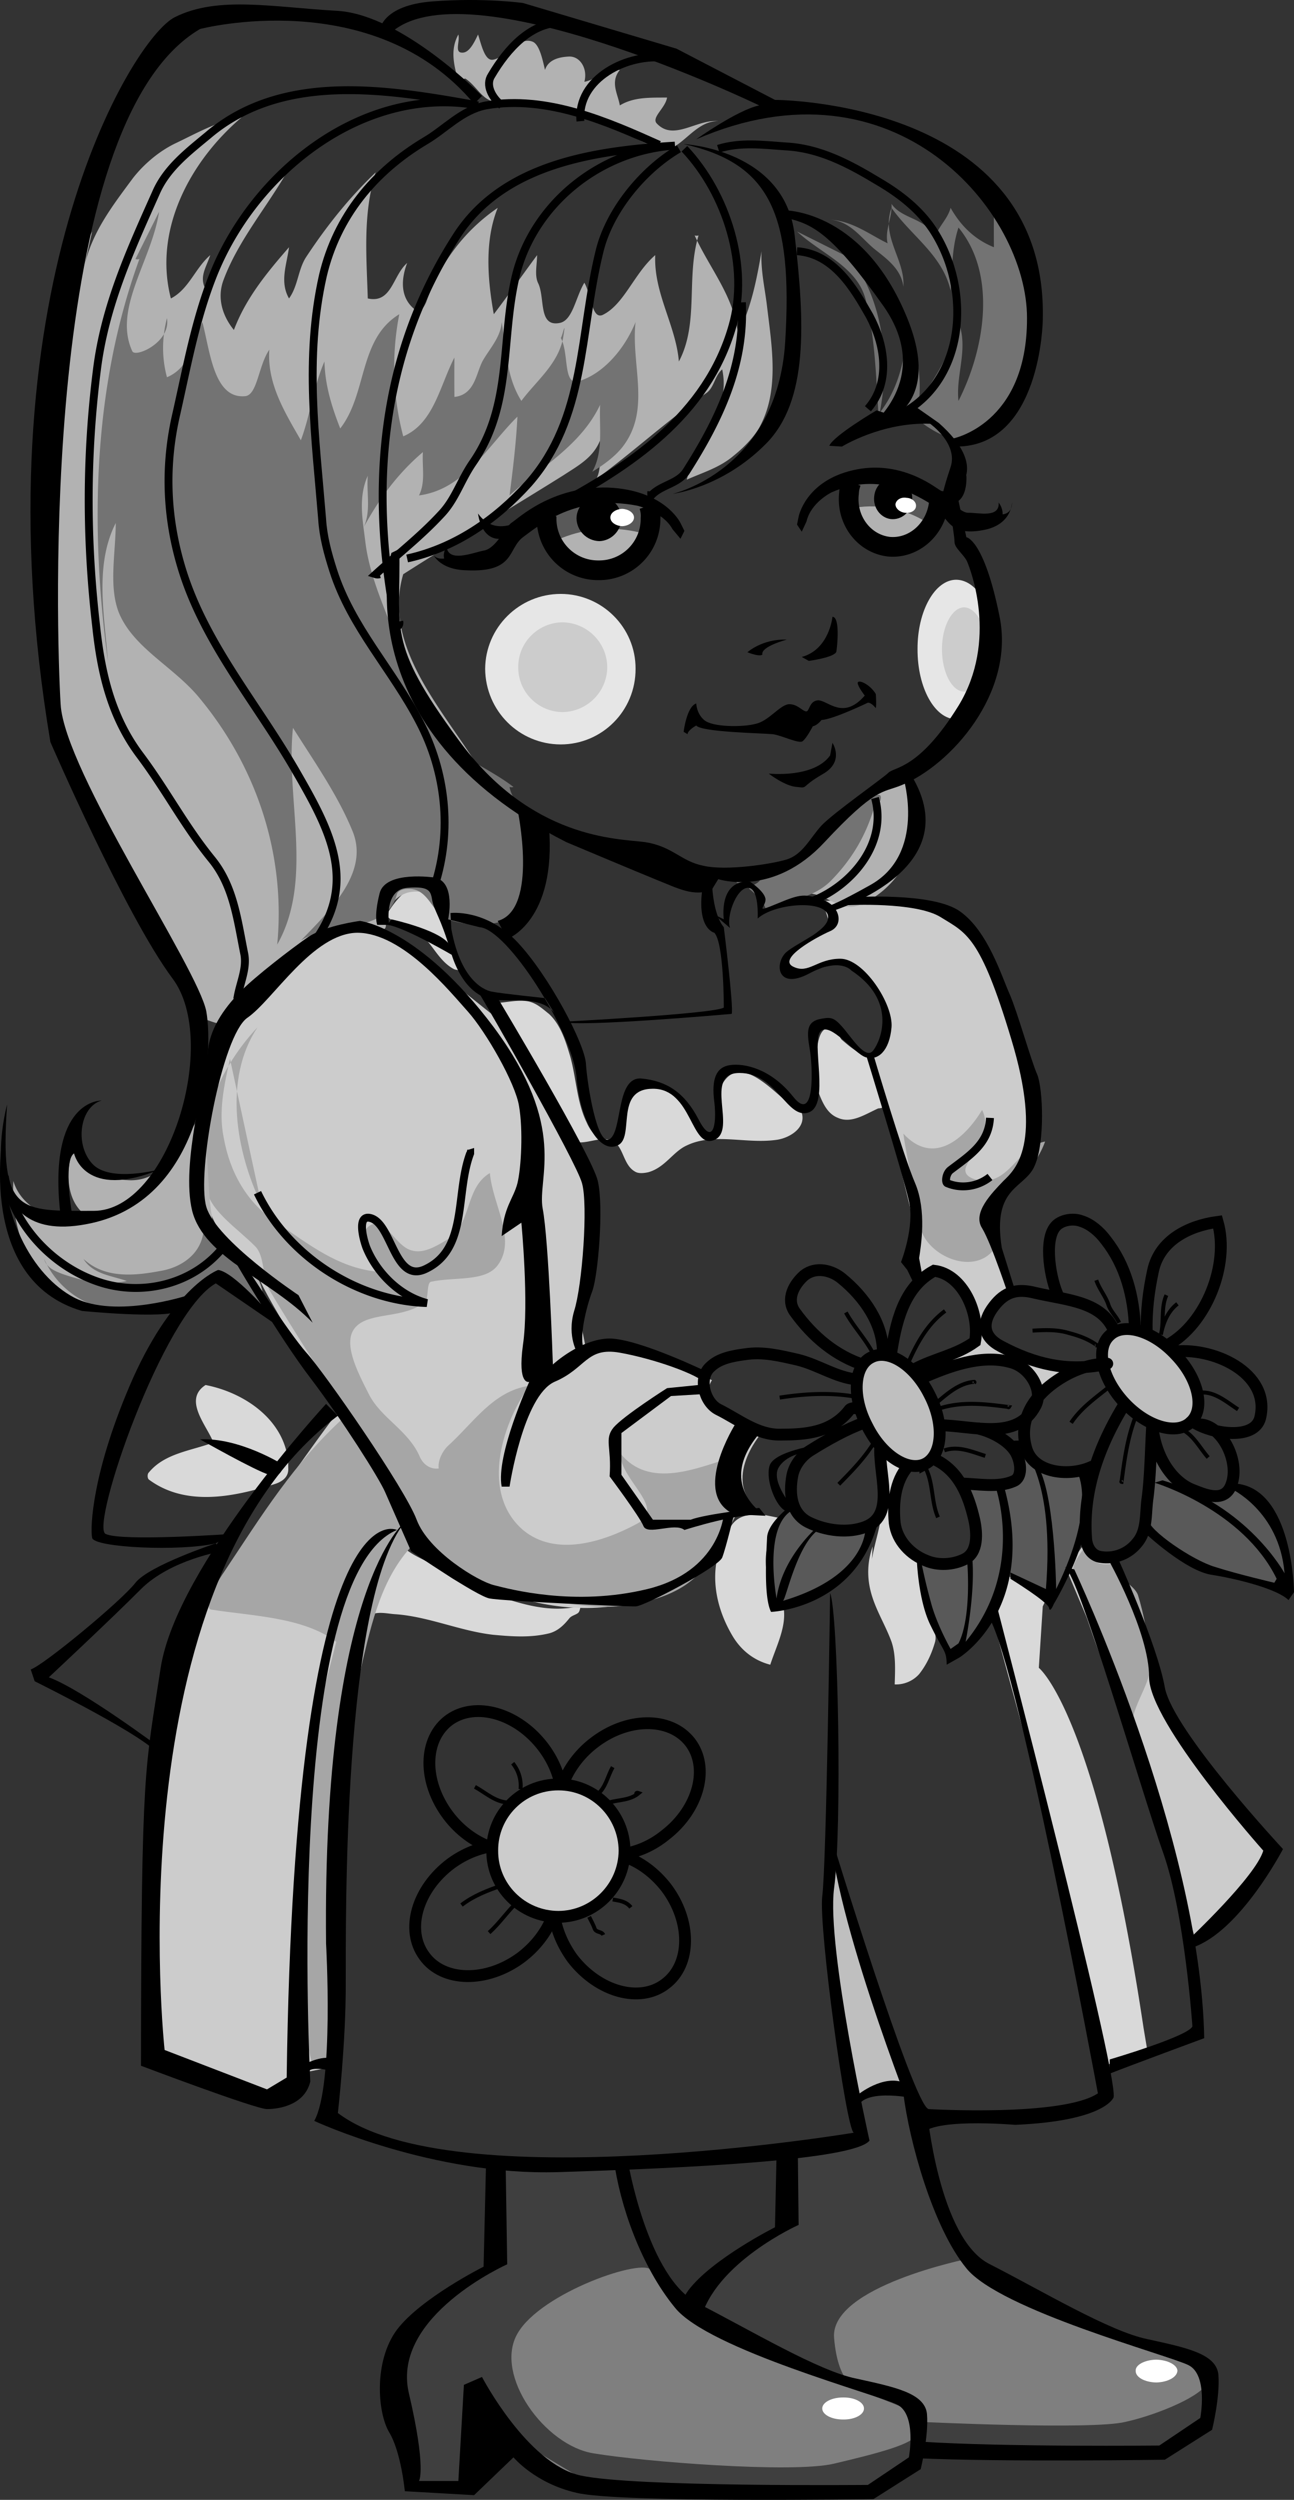 <svg xmlns="http://www.w3.org/2000/svg" width="164.299" height="317.275"><rect width="100%" height="100%" fill="#333333" stroke="none"/><path fill="#7f7f7f" d="M82.9 287.18s5.782 9.75 24 14.5c0 0-6.968-8.25 2.5-12.3 9.532-3.95 13-4 13-4s10.032 7.8 11.798 8c1.734.3 15.234 5.3 17.703 5.8 2.531.5 3.031 6.25 1.5 7.7-1.469 1.55-2.719 5.8-29 4l-9.5.5-2.5 3.3-37.203.7-10.5-4.2-2-16.5 10.703-7 9.5-.5"/><path fill="#3f3f3f" d="m62.698 274.88 16.703-.5s2.031 14.8 7.797 18.3c0 0 10.234-10.5 13.203-10.8l-.203-9 9-2-.797-5s6.531-1.45 7.797.5c1.234 2.05 3.484 17.8 6.703 20.3 0 0-17.469 3.5-17 10 .531 6.5 3.297 6.5 3.297 6.5l6.5 2 1.203 2.2s21.781 1.05 26 0c4.281-.95 10.031-3.45 10.297-5 0 0 1.734 5.55-5 8.8h-31.5s.234-4.5-1.797-5.5c-1.969-1-21.219-8-23.5-9.3-2.219-1.2-7.969-6.45-8.703-8.2-.766-1.75-14.016 2.75-17 8-3.016 5.25 3.484 14.25 9.703 15.2 6.281 1.05 25.281 2.55 30.5 1.3 5.281-1.25 10.281-2.5 10.5-3.8 0 0 1.781 5.05-6.5 7.3-8.219 2.25-34.703-.8-34.703-.8l-13.297-8-2.703 8.8-7-1-2.297-14.8 5-8 8.5-5.2-.703-12.3"/><path fill="#bfbfbf" d="M106.198 235.68s7.734 27.75 10 29.5c0 0-6.016-1.25-7 1.2 0 0-5.766-20.7-3.297-31.5"/><path fill="#d9d9d9" d="m132.4 203.88-.5 7.8s7.27 5.606 13.298 45.7l.5 3-5.5 1.8-8.297-35.3-6.203-22.7 2-4.3 5.5 2.3-.797 1.7m-21.601-7.598a9.627 9.627 0 0 0-.4 5c.47 2.586 1.915 4.68 2.798 7.097.566 1.672.453 3.582.402 5.403a3.941 3.941 0 0 0 3.098-1.301c.922-1.152 1.574-2.54 2-4 .465-1.473-.918-2.695-1.098-4.2-.238-2.011-.547-3.964-.7-6-.124-1.156-1.483-1.273-1.901-2.1-1.18-1.958-1.149-4.317-.899-6.602.156-1.489.5-2.926 2.2-3.297-1.606.09-2.95-.88-4-2-.325.824-.633 1.664-.4 2.5.415 1.832.2 3.535 0 5.297-.214 2.656-1.487 5.214-1.3 8m-13.5-7.797c-1.613-.164-3.273-.074-4.2 1.297-3.124 4.464-2.491 9.773.2 14.203 1.106 1.773 2.695 2.98 4.7 3.5.773-2.367 2.074-4.828 1.699-7.203-.204-.973-1.344-2.164-1.801-3.297-.977-2.598-.488-6.125 1.902-8m-48.3 2.5c-1.54 3.234-4.997 5.8-4.5 9.797 1.132-.664 2.355-.254 3.5-.2 4.199.325 8.07 2.11 12.3 2.602 2.375.219 4.77.41 7.2-.2 1.074-.312 1.816-1.046 2.5-1.902.269-.312.671-.386 1-.597.378-.207.285-.672.5-1-2.95.797-5.883.246-8.7-.602-3.117-.945-6.433-1.68-8.8-3.699-1.848-1.555-4.266-1.84-5.801-3.902-.11-.16-.356.039-.399.203-.078.18-.043.355 0 .5m-13.5-10.703c-.48-5.407-5.578-8.84-10.5-9.797-2.879 1.879.11 5.058 1 7.297-2.855 1.066-6.168 1.347-8.2 3.8-.206.172-.206.727 0 .903 4.661 3.457 10.759 2.219 15.9.597.859-.261 1.902-.808 1.8-2.097a.358.358 0 0 0 0 .297m12.2-70c1.171-2.075 3.648-5.543 5.8-3.297 2.07 2.047 1.832 5.535 3.098 8.199.3.574.844 1.059.902 1.8-.348-.195-.742-.156-1-.3-2.098-1.145-2.754-3.52-4.8-4.902-1.305-.922-2.973-.75-3.9-2.098-.093-.07.208-.379.2-.7m54.5 19.501c.16-1.805.184-5.266 2.598-4.102.23.133.375 1.016.703 1.301 1.176 1.004 2.441 2.133 4.2 2.098-.528-.172-.138.554-.5.5.452 1.812.706 3.703 1.5 5.5.26.601-.403.574-.602.601-1.668.754-3.407 1.953-5.098 1.2-1.79-.684-2.274-2.876-3-4.598-.328-.89-.094-1.977-.102-3 .09.191.172.355.301.5m-40.3-7.5c1.261-.102 2.472-.399 3.699-.203 1.125.203 1.945 1.011 2.699 1.601 1.48 1.356 2.129 3.477 2.703 5.399.789 2.828.828 5.793 2.098 8.402.5 1.16 1.554 2.426 2.8 2.598 1.305.257 1.856-1.07 2.102-2.297.45-1.938.059-4.742 2-5.102 3.777-.836 5.73 3.696 8.2 6.301.288.246 1.241.187 1.3 0 .86-2.145-.234-4.918 1-6.7 2.086-3.066 5.516.45 7.7 2.298.558.457 1.487.382 1.898 1 1.378 2.28-1.11 3.882-3 4.101-3.832.52-7.864-.953-11.301.7-1.738.773-2.742 2.808-4.899 3.402-.566.12-1.246.199-1.699-.102-1.531-.879-1.418-3.289-2.902-3.898-1.824-.805-4.367 1.281-5.7-.602-1.496-2.25-1.89-4.949-3.199-7.199-.98-1.79-1.812-3.574-3.101-5.3-.442-.595-.426-1.638-1-2.302-.39-.574-1.149-.82-1.598-1.398-.148-.2-.46-.531-.3-.902.171.062.343.207.5.203"/><path fill="#595959" d="M146.3 181.18s1.007 8.5 8.1 8.602c0 0 1.657.023 2-1.102 0 0 7.032 2.75 7.298 13 0 0-10.89-2.125-12.797-3.5-1.844-1.375-5.602-4.5-5.602-4.5s1.133-11.625 1-12.5m-17.601 2.399h1.601s.258 3.726 7 3.203c0 0 1.883 9.273-3.601 16l-5.598-2.703s-.043-9.149-1.3-11.5c0 0 2.007-.149 2.6-1.399.657-1.25-.702-3.601-.702-3.601"/><path fill="#595959" d="M116.8 197.68s1.507 9.375 3.898 11.899c0 0 9.11-2.524 6.101-21l-4.699-.2s3.082 5.176 1.098 9.301c0 0-4.14 2-6.399 0m-15.999-6.3s-2.368.925-2.7 3.902c-.418 3.023.2 8.597.2 8.597s9.632-.699 12.398-10.3c0 0-5.39 1.476-7.899-.297-2.492-1.727-2-1.903-2-1.903"/><path fill="#ccc" d="M137.698 195.88s1.234 2.55 3.203 2.3c2.031-.25.797 0 .797 0s4.734 10.25 4.703 12.5c.031 2.25 7.531 17.75 14.797 23.7 0 0-.766 5.8-9.5 11.5 0 0-8.766-28.95-10.297-32.5-1.469-3.45-6-14.2-6-14.2l2.297-3.3"/><path fill="#a6a6a6" d="M136.3 199.88c1.96 6.699 4.136 12.968 7.398 19 .285-3.098 2.898-5.622 2.402-8.899-.453-2.602-.848-5.078-1.601-7.5-.497-1.477-2.864-2.008-2.801-4.102-2.52.59-3.547-.375-3.5-3-.567 1.606-2.332 2.825-1.899 4.5"/><path fill="#ccc" d="M106.9 114.18s13.032-.5 15.5 2.5c2.532 3 11.032 23.5 9 28.5-1.968 5-5.468 7-5.5 10 .032 3 3 9 3 9s-4.718 1-3.702 4.7c.984 3.8 9.734 4.8 12.203 4.5 0 0-4.719 2.3-5.203 3.5 0 0-2.516-4.45-4.5-4.2-2.016.25-9.516.5-10.797 2.5l-.703-1.3 7.703-3.2s.031-5-1-6.3c-.969-1.2-3.719-3.45-4.5-3.2-.719.25-2 1.7-2 1.7l-1-2.5.5-5.7-5-20.5s1.781-2.25 1.797-5c-.016-2.75-4.766-7.5-6.297-7-1.469.5-7.219 2.25-6.703 1.5.484-.75-.766-2.75 5.703-6.3l-1-3 2.5-.2m-57.001 4.5 15 12 10 19.5-1.5 16 1 5s9.032 0 16 4c0 0-2.968 3.75 6.298 6.7 0 0-5.766 6.55.5 10.5l-4.297-.5s.031 7.8-12 11.3c-11.969 3.5-25.719-4-28-8.5 0 0-6.469-1-9 21.5-2.469 22.5-1 46-1 46l-5 1-3 3.5-15.5-5.5s-1.469-37.5 2.5-48.5c4.031-11 21-33.5 21-33.5s-9.469-15-10-17c-.469-2-.5-1.5-.5-1.5s-6.469-3-7-13c-.469-10 4.531-17.5 7-20.5 2.531-3 8.531-8.5 12-9l5.5.5"/><path fill="#a6a6a6" d="M114.698 143.88c3.762 4.074 7.683.792 10-3 1.265 2.484-.938 4.882-2 7.101-.555 1.258.844 1.652 1.5 1.8 3.98.7 5.02-4.25 8.5-4.902-1.305 3.622-3.996 5.25-6.2 8.301-1.007 1.39.454 4.434-.3 5.399-2.707 3.52-8.961.593-9.399-3.2-.445-3.636-1.582-7.703-2.101-11.5m-71 36.001c-6.383 5.796-10.45 12.433-15.297 19.699-1.078 1.539-2.52 4.523-1.602 4.703 5.114.82 11.696.922 15.899 4.097-1.555 6.176-3.543 12.457-3.5 18.5.226 11.72-2.41 23.22.402 35 .035.235 1.985-.109 3.098.5-1.504-17.34-.63-34.433 3.402-51.8 1.363-5.754 2.848-11.711 7.598-15.7-1.617-1.527-3.172-3.457-4.098-5.199-1.648-3.289-2.824-7.652-5.902-10.3-.016.218.039.44 0 .5"/><path fill="#a6a6a6" d="M29.198 134.38c-.735 3.347-1.473 6.624-.797 10 .8 4.464 2.965 8.359 6.898 10.902 3.989 2.699 7.547 5.535 12.399 6.097-1.281-1.992-2.43-5.261-.399-6 1.746-.617 2.95 2.747 4.899 3.301 1.492.48 3.047-.43 4.5-1.3 3.3-1.919 2.222-6.54 5.5-8.5.355 4.07 3.43 8.402 1 11.699-1.594 2.152-5.485 1.441-8.5 2.101-.535.176-.281 2.13-.7 2.5-2.519 2.23-6.964 1.274-8.8 3.2-1.832 1.902.191 5.703 1.601 8.5 1.547 3.12 5.024 4.601 6.5 8 .368.851 1.196 1.636 2.399 1.5-.121-1.094.527-2.208 1.101-2.801 3.309-2.973 5.79-7.02 10.399-7.7-3.703 5.258-6.059 13.743-.797 18.301 4.133 3.45 10.184 1.535 14.5-.8 3.781-1.973-2.063-5.391-2.203-9 3.707 4.73 9.87 1.91 14.5.5.125 2.578 1.265 5.726.402 7.199-1.871 3.242-3.351 7.078-6.902 9.3-2.403 1.493-4.942 1.997-7.5 2.403-4.961.656-9.586-.883-14.399-1.703-5.246-.961-10.453-3.715-12.699-8.297-5.187-10.637-11.703-19.672-17.8-29.903-1.051-1.816-.637-4.421-1.9-5.699-2.233-2.258-5.413-4.281-6.1-6.898-1.95-7.219.995-15.13 6.398-20.903-4.399 6.622-2.703 15.875.5 22.5"/><path fill="#e6e6e6" d="M121.4 91.282c2.763-.012 4.977-3.969 5-8.903-.022-4.832-2.237-8.789-5-8.8-2.702.011-4.921 3.968-4.901 8.8-.02 4.934 2.199 8.891 4.902 8.903"/><path fill="#ccc" d="M122.4 87.782c1.59-.047 2.86-2.422 2.9-5.403-.04-2.879-1.31-5.254-2.9-5.3-1.534.047-2.8 2.421-2.8 5.3 0 2.98 1.266 5.356 2.8 5.403"/><path fill="#e6e6e6" d="M71.198 94.481c5.254-.004 9.527-4.277 9.5-9.602.027-5.222-4.246-9.496-9.5-9.5-5.29.004-9.563 4.278-9.598 9.5.035 5.325 4.309 9.598 9.598 9.602"/><path fill="#b2b2b2" d="M25.198 141.88c-2.13 3.476-4.387 8.222-9 7.902-2.676-.133-6.457-1.754-6-4.903a2.615 2.615 0 0 0 0 .5c-.453-.359.46-2.023-.098-1.199-1.988 3.012-2.324 9.305 2.098 10.7-3.778.937-9.336-.919-10.5-5-.39 6.824 2.633 14.09 9.5 15.902 3.469.847 7.148 1.25 10.402.297 2.3-.727 4.356-3.684 6.598-3.7 1.554.036 2.879 3.758 4.402 3.5 1.59-.183.484-3.84-.601-4.597-2.641-1.79-4.684-4.121-5.098-6.903-.586-3.52-.332-6.855-1-10.5-.383-1.777-.758-3.695.297-5.5-.653.344-1.59-.57-2 .5m81.5-32.999c-.453 4.16-4.246 5.667-6.5 8.5 1.117.124 1.87-.899 3-1 2.695-.149 4.39 2.484 6.902 1.5 5.957-2.391 9.555-10.458 5.899-15.5-.84-1.231-4.723.898-6.301 3"/><path fill="#737373" d="M108.198 32.88c3.953 5.687 4.797 12.867 3.5 19.5 2.48-3.215 3.238-6.938 3.5-11 1.293 3.12 1.789 6.21 1.5 9.5 2.137-3.005 4.125-6.258 5-10 1.312 3.355-.371 6.687 0 10 3.3-6.477 4.96-15.981 0-22-.875 2.652-.781 5.37-1 8-1.028-4.516-5.016-6.95-7.5-10.5-1.367 3.663 1.75 6.601 1.5 10-.278-2.25-2.106-3.52-3.7-4.801-1.746-1.45-3.144-3.637-5.8-3.7 2.937.067 5.254 1.926 7.5 3-.387-1.668.617-3.254.5-5 1.402 2.059 4.707 1.758 5.5 4.5.25-1.48 1.597-2.472 2-4 1.289 2.297 3.07 4.024 5.5 5a267.038 267.038 0 0 1 0-5c3.293 6.051 6.984 12.36 4.902 19.5-1.324 4.438-4.473 8.657-8.2 9.801-1.983.66-5.823-1.472-7.702-3.8-.903 1.976-3.266 1.683-4.5 3 .316-.45.89-.962.902-1.399-.367-5.238-.426-10.387-1.7-15.5-1.085-4.152-5.632-5.754-8.702-8.602"/><path fill="#b2b2b2" d="M58.198 4.38c-1.121 2.05-.492 4.05 0 6 .316-.118.754-.462.902-.399 1.235.8 1.934 2.309 3.2 2.8 3.077 1.153 6.495.212 9.8.9 4.426.862 7.781 3.972 11.7 5.198 2.445.77 4.218-3.59 7.398-3.5-2.715-.289-5.64 2.579-7.797.301-.746-.754 1.082-1.953 1.297-3.3-2.07.023-4.196-.102-6 1-.238-1.45-1.262-2.95 0-4.5-1.785-.247-2.957 1.238-4.5 1.5.453-1.657-.547-3.29-2-3.2-.969.051-2.555.278-3 1.7-.317-1.356-.711-3.274-1.598-3.598-1.765-.672-3.281 1.984-5 2.297-1.039.183-1.465-1.86-1.902-3.2-.492 1.04-1.133 2.336-2 2.301-1.04.027-.27-1.433-.5-2.3m-47.5 29.5c.937-4.348 3.531-7.692 6.203-11.301 1.418-1.801 3.355-3.426 5.398-4.399 2.68-1.277 5.344-2.82 8.399-3.3-6.551 5.554-11.254 14.316-9 23 2.3-1.192 3.07-3.837 5-5.5-.563 1.683-1.492 2.84-.5 4.5 1.015-5.981 6.11-11.176 10.5-15.5-2.707 4.808-6.38 9-8.297 14.101-.856 2.223-.234 4.52 1.297 6.398 1.52-4.023 4.148-7.226 7-10.5-.29 2.22-1.211 4.383 0 6.5 1.16-1.597 1.137-3.707 2.203-5.3 2.637-3.989 5.418-7.454 8.797-10.7-1.653 5.305-1.156 10.688-1 16 3.058.676 3.164-2.93 5-4.5-.82 2.164-.89 4.524 1.101 6 .614.438 1.098-.57 1.301-1 1.715-4.851 4.777-9.05 9.098-12-1.696 4.188-1.29 9.137-.5 13.5 1.847-2.425 3.625-4.964 5.5-7.5-.016 1.22-.332 2.524.101 3.5.961 1.856-.027 5.692 2.801 5.102 1.64-.36 1.985-3.27 3.098-5.102.875 1.52.945 4.657 2.3 4.102 2.747-1.313 4.012-5.29 6.7-7.602-.215 4.817 2.62 8.91 3 13.5 2.59-4.882.879-10.683 2.5-16a.837.837 0 0 1-.5 0c1.922 4.223 5.023 7.766 5.5 12.5 1.668-3.254 2.367-6.84 3-10.5-.14 2.438.437 4.758.703 7.102.625 5.164 1.566 10.66-1 15.3-.734 1.262-1.961 2.524-3.3 3.598-1.75 1.48-3.895 2.102-5.903 3 1.195-4.843 5.66-8.52 4.5-14-.98.856-.988 2.262-2 3-5.656 3.989-10.168 8.286-15.5 12 2.617-.632 1.84-3.91 2-6-.863 2.207-2.836 3.243-4.598 4.403-7.058 4.422-13.691 8.308-20.402 12.597C48.37 82.516 57.03 90.81 61.6 98.782c.996 1.785 3.09 4.398 2 7.097-1.512 3.93-2.984 7.938-6.402 10.5-.926-2.582-3.371-3.605-5.399-3.097-1.468.41-2.941 1.851-2.8 4.199-.004.793-1.422.852-2.301.898-2.52.149-5.414-.734-7.297.403-4.375 2.832-7.152 7.539-11.203 10.597.152.22.316.383.5.5-1.41.344-2.602-.937-4-.5.265-3.379-2.336-5.734-3.2-8.898-.066-.461-.992-.621-1.199-1.102-.3-.535.102-1.41-.199-1.898-3.535-4.793-5.293-9.785-7.601-15-.63-1.512-3.02-1.836-3.5-3.2-5.93-14.788-3.485-30.925-2.5-46.3.433-7.875 1.347-16.18 5.199-23.602"/><path fill="#737373" d="M25.8 156.579c-.473 2.734-2.883 4.273-5.301 4.703-3.36.64-7.141 1.047-9.899-1.5 1.203 1.949 3.563 2.113 5.5 2.797-2.797.636-5.672-.024-8.2-.899-.858-.34-2.003-.75-2.3-1.898 3.219 7.12 12.145 8.476 18.399 4.398 1.113-.77 2.222-2.273 3.8-1.398 1.801.988 3.164 2.531 5.301 2.797-.91-1.72-1.223-3.801-2.902-4.899-.781-.5-1.117-1.535-2.098-1.601m68.5-48c.145 1.082-1.012 1.054-1.5 1.703.965.828 1.836 1.558 2.2 2.797 2.73-1.391 5.956-1.528 8.199-3.797 2.714-2.754 4.586-5.946 5.601-9.703.086-.188.559-.243.7-.5.1-.305.077-.696-.2-.7-1.922-.195-2.758 1.528-3.902 2.5-3.028 2.61-5.29 5.895-8.899 7.301-1.66.617-3.476.742-5.199.899.11.109-.351.547.2.5M20.198 26.88c-.938 6.187-5.883 12.316-3.399 17.699.407.855 4.922-1.145 4.399-4.2-.656 2.555-.656 5.051 0 7.5 2.89-1.199 3.34-4.375 4.5-7 .98 3.711 1.445 9.754 5.402 9.403 1.586-.102 1.692-3.864 3.098-5.903-.309 4.336 2 8 4 11.5 1.215-3.214 1.578-6.734 3-10 .062 3.024.945 5.805 2 8.5 3.457-4.425 2.304-11.328 7.5-14.5a34.665 34.665 0 0 0 .5 15.5c3.887-1.64 4.652-6.445 6.5-10a267.038 267.038 0 0 0 0 5c2.625-.285 2.742-3.035 3.601-4.597.86-1.528 2.274-2.961 2.399-4.903.578 3.446.59 6.98 2.5 10 1.906-2.554 4.676-4.68 5.3-8 .454-2.812-.152.051-.3 0 1.09 1.98.238 6.11 2.3 5.5 3.032-.914 5.766-3.98 7.2-7.5-.61 5.5 2.035 11.16-1.7 15.903-1 1.238-2.41 2.25-3.8 3.097 1.449-2.57.863-5.617 1-8.5-2.469 5.188-7.488 7.883-11.5 11.5.418-3.273.832-6.597 1-10-3.778 3.735-6.727 9.239-12.5 10 .863-1.718.37-3.609.5-5.5-3.18 2.696-5.567 5.95-7.5 9.5.922-2.058.32-4.28.5-6.5-1.266 2.82-.621 5.746-.297 8.5.496 3.891 2.066 7.477 3.5 11.2.672 1.73.934 3.816 1.398 5.8.766 3.075 2.465 5.77 4.602 7.801 2.691 2.555 6.324 3.914 9.297 6.2a.837.837 0 0 1-.5 0c.328 1.816 1.984 3.03 2.703 4.699 1.598 4.027.93 9.78-2.902 12-2.11 1.129-5.297.886-7.7.101-1.535-.512-2.12-2.82-3.699-3.601-.832-.442-2.465-.364-2.7.402-1.292 5.133-8.605 3.465-12.202 5.898 3.605-3.754 8.687-8.535 6.601-13.8-1.867-4.614-4.87-8.864-7.601-13.2-.95 9.059 2.648 19.286-2 27.5 1.09-11.308-2.551-22.421-9.797-31.199-3.246-4.02-8.41-6.36-10.3-10.898-1.321-3.348-.419-7.516-.403-11.403-2.735 5.364-1.418 11.774-1 17.5-2.281-16.898-1.922-34.742 4-51a.837.837 0 0 1-.5 0"/><path fill="#b2b2b2" d="M82.4 64.18c.544.168.24 1.047.2 1.602a6.526 6.526 0 0 1-6.6 6.597 6.53 6.53 0 0 1-6.598-6.597c-.035-.16-.16-.407 0-.5.281-.102 3.434-4.36 13-1.102"/><path fill="#595959" d="M69.698 64.282s8.234-3.102 12.601-.5c0 0 .508 3.023-.101 4.097 0 0-5.64-2.199-12 .903 0 0-1.39-3.602-.5-4.5"/><path d="M86.4 66.38s-1.968-4.2-9.202-4.5c-7.266-.2-11.516 4.05-12.297 4.5-.719.55-1.969 3.3-3.5 3.5-1.469.3-4.469 1.55-4.703-.5 0 0-.516.8-.297 1.5 0 0-1.469.3-1.703-1.2 0 0 .484 2.59 4.5 2.7 6.234.3 5.234-2.7 7.203-4.2 2.031-1.5 6.781-5.5 14.5-4 0 0 3.281.75 4.5 3l1 1.2.5-1-.5-1"/><path d="M67.198 65.38s-4.016 3.3-6.5-.2c0 0 .484 4.75 4.5 2.7l2-2.5"/><path fill="none" stroke="#000" stroke-width="2.5" d="M82.4 64.18a4.05 4.05 0 0 1 .2 1.602 6.526 6.526 0 0 1-6.6 6.597 6.53 6.53 0 0 1-6.598-6.597 1.344 1.344 0 0 1 0-.5"/><path d="M76.1 68.68c1.516-.047 2.785-1.312 2.8-2.898-.015-1.54-1.284-2.805-2.8-2.801-1.61-.004-2.875 1.262-2.902 2.8.027 1.587 1.293 2.852 2.902 2.9"/><path fill="#fff" d="M78.999 66.782c.824-.04 1.496-.516 1.5-1.102-.004-.586-.676-1.058-1.5-1.101-.836.043-1.508.515-1.5 1.101-.008.586.664 1.063 1.5 1.102"/><path fill="#b2b2b2" d="M108.1 61.18c-.453.063-.281.903-.3 1.399-.403 3.375 1.843 6.398 5 6.8 3.132.329 5.98-2.101 6.398-5.5-.031-.113.101-.328 0-.398-.254-.148-2.531-4.371-11.098-2.3"/><path fill="#595959" d="M118.999 62.481s-6.73-3.645-10.7-1.7c0 0-.78 2.735-.398 3.798 0 0 5.094-1.473 10.2 2 0 0 1.593-3.16.898-4.098"/><path d="M101.4 65.579s.86-4.512 6.9-5.899c5.976-1.398 10.316 2.102 11 2.5.757.348 2.312 2.852 3.6 2.899 1.31-.032 4.048.722 3.9-1.297 0 0 .542.672.5 1.5 0 0 1.273-.043 1.199-1.602 0 0 .066 2.672-3.2 3.5-5.214 1.195-4.941-1.91-6.898-3.101-1.941-1.125-6.652-4.301-12.8-1.598 0 0-2.622 1.25-3.2 3.7l-.602 1.3-.601-.902.203-1"/><path d="M117.3 61.481s3.917 2.61 5.398-1.2c0 0 .422 4.72-3.297 3.4l-2.102-2.2"/><path fill="none" stroke="#000" stroke-width="2.5" d="M108.1 61.18a4.228 4.228 0 0 0-.3 1.399c-.403 3.375 1.843 6.398 5 6.8 3.132.329 5.98-2.101 6.398-5.5a1.05 1.05 0 0 1 0-.398"/><path d="M113.1 65.88c-1.316-.169-2.273-1.458-2.101-2.899.14-1.43 1.355-2.465 2.699-2.3 1.336.148 2.297 1.437 2.101 2.898-.12 1.406-1.336 2.445-2.699 2.3"/><path fill="#fff" d="M114.9 65.079c-.69-.075-1.222-.579-1.202-1.098.097-.559.722-.926 1.402-.8.746.038 1.274.542 1.2 1.1-.044.516-.669.887-1.4.798"/><path d="M105.698 78.282s-.39 4.148-3.899 5.097l.899.5s3.36-.449 3.5-1.199c.11-.75.484-4.375-.5-4.398m-10.798 4.5s1.907-1.727 5-1.602c0 0-3.343.875-3.1 1.899 0 0-.243.351-1.9-.297M86.8 92.88s.382-3.2 1.6-3.598c0 0 .032 1.273 1 2.097 1.032.926 4.907.926 6.5.5 1.657-.324 3.032-2.324 4.2-2.5 1.082-.074 1.707.801 2.2.903.507.148.382-1.352 1.6-1.403 1.282.051 3.157 2.551 5.9-.597 0 0-.868-1.102-.9-1.602.032-.5 1.532.125 2.298 1.399 0 0 .11 1.351 0 1.8 0 0-.516-.699-1-.699 0 0-4.39 2.125-5.899 2.2 0 0-.492.675-1.101.8 0 0-.766 1.5-1.297 1.899-.469.351-2.719-.774-3.8-.899-1.169-.125-9.044-.25-9.7-1.101 0 0-1.094.601-1.102 1.101l-.5-.3m10.801 5.3s5.707.625 7.8-2.3l.298-1.598s1.61 2.398-1.297 4c-2.844 1.648-1.719 1.773-3.203 1.597-1.516-.074-3.598-1.699-3.598-1.699"/><path d="M118.1 53.782s3.582 2.523 2.598 5.5c-1.016 3.023-1.098 3.898-1.098 3.898l1.2 2.602s.382 2.273.398 3c-.016.773 1.234 1.648 1.601 2.5.383.898 3.977 9.992-1.101 18.297-5.016 8.101-8.14 7.726-8.899 8.5-.742.726-6.992 5.101-8.5 6.703-1.492 1.648-2.367 3.648-4.398 4.297-1.969.601-7.719 1.476-10.602.8-2.867-.574-3.867-2.449-7.398-3-3.469-.449-14.469-.324-23.703-13-9.266-12.574-7.266-13.949-7.5-24.199l-1 .5s-6.266 22.25 22.203 36.7c0 0 9.031 3.8 11.5 4.8 2.531 1 4.781 2.25 7 1.2l.797-1.301s6.984 2.351 13.5-4.7c6.484-6.949 7.344-6.242 9.703-7.199 6.281-2.5 14.531-11.75 12.5-21.5-1.969-9.75-4.203-10-4.203-10l-1.297-6s4.281-2.75-2.203-8.5l-3-2.101-3.399 1-1.5-.5s-5.492 3.226-6 4.5l1.602.101s5.031-3.125 11.2-2.898"/><path d="M48.198 3.88S48.432.68 54.9.18c6.531-.5 11.5.2 11.5.2l19.5 5.8 12.5 6.5s34.781 0 34 28c0 0-.219 16-11 16l-.5-1s9.531-1.75 9.5-15.3c.031-13.45-16.719-33.7-42-22.7 0 0 5.281-3.75 8-4.3 0 0-37.719-18.2-47-9l-1.203-.5"/><path d="M61.198 12.18S51.182 1.93 42.9 1.38c-8.219-.45-15.219-1.95-20.703.8-5.516 2.75-25.266 35.5-15.797 92 0 0 9.531 22 15.5 30 6.031 8-.469 29.5-10 29.5-9.469 0-11.969.5-11-13.5 0 0-4.969 18 10 15.2 15.031-2.7 16.281-21.45 15.297-27-1.016-5.45-18.016-30.45-18.5-39-.516-8.45-2.766-73.7 17.703-85.7 0 0 22.031-5.75 34.797 9.5l1-1M86.8 18.282s12.882.648 14.1 11.597c1.282 11.051 1.782 21.051-3.702 26.5C91.682 61.93 85.4 62.68 85.4 62.68s13.281-3 14.297-19.3c.984-16.2-1.89-22.637-12.899-25.098"/><path d="M99.4 26.68s9.782-.25 15.5 13c5.782 13.25-4.702 14.7-4.702 14.7s8.484-6.2 2-15.5c-6.516-9.2-9.016-10.45-12.297-11.2l-.5-1m15.297 72s2.984 9.75-4.297 13.7c-7.219 4.05-6 2.5-6 2.5l.797.902s17.984-5.102 10.5-17.403l-1 .301"/><path fill="none" stroke="#000" d="M30.698 126.38a.838.838 0 0 1-.5 0c.336-1.778 1.191-3.567.8-5.399-.863-4.293-1.351-8.52-4.097-11.902-3.516-4.32-5.723-8.676-9.102-13.2-3.789-5.027-5-10.789-5.601-16.5-1.254-10.816-1.278-21.48.101-32.398 1.012-8.16 4.203-15.117 7.5-22.5 1.344-3.117 4.055-5.188 6.602-7.3 9.516-8.102 22.863-5.86 34.297-3.802-14.36-2.601-28.418 8.235-33.7 21.7-2.19 5.574-3.23 11.332-4.597 17.402-1.54 6.586-1.285 13.055.598 19.398 2.832 9.567 9.332 16.996 14.402 25.7 4.484 7.746 8.344 14.672 2 22.601"/><path fill="none" stroke="#000" d="M55.198 112.38c2.262-6.981 1.36-14.477-1.899-20.7-3.464-6.703-8.675-12.008-11-19.3-.675-2.114-1.27-4.29-1.398-6.5-.84-10.32-2.262-20.426.098-30.899 1.777-7.531 6.52-13.23 13-17.102 2.515-1.468 4.62-3.898 7.699-4.5 7.754-1.343 15.465 2.07 22 5"/><path fill="none" stroke="#000" d="M63.698 13.38c-1.235-.973-2.094-2.594-1.297-3.801 1.98-3.356 5.078-6.926 9.297-6.7m2 12.501c-.477-5.41 5.984-8.72 11-8m6.5 11.5c2.773-.872 5.648-.505 8.5-.301 4.355.207 8.101 2.203 11.902 4.5 2.703 1.59 5.102 3.48 6.8 6 5.15 7.773 4.231 19.754-4.702 23.8"/><path fill="none" stroke="#000" d="M101.198 31.88c4.68.324 7.254 4.777 9.203 8.199 1.894 3.539 2.797 8.347-.203 11.8M86.9 18.88c5.376 5.699 8.278 14.96 6.099 22.5-3.227 11.335-12.977 17.804-22.801 23"/><path fill="none" stroke="#000" d="M94.198 38.38c.39 7.956-2.817 14.796-7.098 21.5-1.055 1.542-3.18 1.663-4.402 3a2.61 2.61 0 0 1 0-.5m-34.5 10.5a.838.838 0 0 1-.5 0c2.762-2.512 5.715-4.805 8.3-7.598 1.797-1.875 2.45-4.215 4-6.5 5.118-7.352 3.544-15.61 5.5-23.801 2.231-9.055 10.645-15.898 20.2-16.5-9.711.61-21.797 2.121-27.797 11.598-9.625 14.984-11.07 32.03-7.602 49.3.086.274.508.012.399-.5"/><path fill="none" stroke="#000" d="M86.198 18.88c-4.711 2.773-8.903 8.023-10.098 13.101-2.543 10.363-1.66 21.062-9 29.398-4.183 4.641-9.402 8.188-15.402 9.5"/><path d="M65.698 102.68s2.734 12.75-2.5 14.2l1.203 2.3s6.281-2.25 5.297-14.3l-4-2.2m24.702 9.2s.032 4.05 1.5 5.8c0 0 1.282 10.25 1 11 0 0-19.718 1.75-21.5 1 0 0 19.282-1 20.5-1.8 0 0 .032-8.2-1.202-9.5 0 0-2.266-.45-1.5-5.7l1.203-.8"/><path d="M91.9 116.68s-.718-5 3.298-4.8c0 0 1.984 1.3 2 2.3-.016 1-1.516 1.75 1.5.5 2.984-1.25 3.484-1.25 5.703-.5 2.281.75 2.781 3.25 1 4-1.719.75-6.719 3.5-4.703 4.5 1.984 1 2.984-1 6-1 2.984 0 6.734 5.75 6.5 8.7-.266 3.05-1.766 4.3-3.297 3.8-1.469-.5-4.469-4.5-5.703-3.3-1.266 1.3 1.234 9.3-1.5 10.3-2.766 1-4.016-5-8.797-5-4.719 0-.219 7.25-3.203 8.5-3.016 1.25-2.766-6.5-7.797-6.5-4.969 0-2.219 6.25-4.5 7.2-2.219 1.05-4.719-2.95-5.203-8.7-.516-5.75-8.766-18.75-12.297-19l-4-1s1.031-4.75-1.703-5.3c0 0-6.266-.95-7 2-.766 3.05-.297 4-.297 4h1.5s-.719-4.45 2.297-4.7c2.984-.25 2.984.5 3.203 1.7.281 1.3 1.031 2.05 2.297 6.3 1.234 4.25 3.484 6 5.5 6.2 1.984.3 5.984-.575 7.703 1.699l-1.203-1.899s-5.89-.625-6.598-.8c-.793-.075-4.043-1.075-5.3-8l-.102-2s4.484-.575 8.5 3.699c3.984 4.226 8.61 12.976 8.703 15.5.156 2.476 1.406 10.476 3 9.5 1.656-1.024.781-7.899 4-7.7 3.281.301 5.531 1.801 7.297 5.2 1.734 3.351 2.36.851 2-2.2-.39-2.949.234-4.449 2-4.699 1.734-.25 5.11.375 8 4 2.86 3.625 2.484-4 2.101-6.101-.367-2.149-.367-3.274 1.102-3.7 1.531-.324 1.906-.324 3 .903 1.156 1.273 3.031 4.398 4 3 1.031-1.352 2.906-6.352-2.8-10.102 0 0-1.419-1.75-5.403.399-4.016 2.101-4.39-1.274-2.899-2.7 1.508-1.324 5.883-2.949 5.301-4.8-.668-1.899-6.793-1.399-8.902.5 0 0 .234-4.024-1.297-3.899-1.469.125-2.719 3.75-2.203 5.102l-2-1.703 1.203.601M20.4 148.38s-6.468 1.8-8.702-.7c-2.266-2.5-1.516-7.25 1.203-8 0 0-6.969-.25-5.203 14.7h1.5s-1.266-6.95.203-8c0 0 1.281 6.05 11 2"/><path d="M.4 143.88s-3.468 18.55 10 22.5c0 0 10.532 1.05 12.298 0l1.203-2s-9.219 3.05-14.5.3c-5.219-2.75-9.719-10.5-9-20.8"/><path fill="none" stroke="#000" d="M.6 149.282c1.094 6.386 6.399 11.8 12.5 13.597 5.317 1.547 11.332.016 15-4.3a.647.647 0 0 0-.3 0m83.3-57.297c1.578 5.687-2.824 10.984-7.8 13"/><path d="M108.198 113.88s10.234-.7 13.703 1.8c3.531 2.5 5.281 8.25 6.297 10.5.984 2.25 2.734 8.5 3.5 10.2.734 1.8.984 8.55-.297 11.5-1.219 3.05-5.469 2.55-4.203 10.5l1.5 4.8-.5 1.7s-2.266-6.95-3.5-9c-1.266-1.95 1.234-4.45 2.703-6 1.531-1.45 5.031-4.7 1-18-3.969-13.2-5.719-13.45-9-15.5-3.219-1.95-11.703-1.5-11.703-1.5l.5-1m2.702 20s3.782 12.8 5.298 16.3c1.484 3.5.734 8 .5 9.5l.5 2.7-.797 1.3-1.203-2.5-.797-1s1.781-4.5 1-7.8c-.719-3.2-5.5-18.7-5.5-18.7l1 .2m-61.203-17.2s5.734 1.25 7.203 3l.797 1.7s-6.266-3.7-8.5-4l.5-.7m13.5 10s11.984 20 12.703 23.2c.781 3.3.031 12.05-.703 14-.766 2.05-1.766 6.05-1 7.5l-.797.5s-1.469-2.2-.5-5.5c1.031-3.2 1.781-13.45 1-16.2-.719-2.75-12.469-23.25-13-24l2.297.5"/><path d="M45.698 116.88s-4.266.55-6.5 2c-2.266 1.55-6.766 5.05-8.5 6.8-1.766 1.75-4.016 4.5-4.297 7.7-.219 3.3-3.469 14.3-2 20.3 1.531 6 10.031 8.75 15.297 14.2l-1.797-3.5s-10.469-6.95-11.703-11.2c-1.266-4.25 1.984-21.75 5.203-24 3.281-2.25 8.281-10.75 14-10.8 5.781.05 11.781 7.55 14 10 2.281 2.55 6.031 9.05 6.5 12 .531 3.05.281 7.8-.203 9.8-.516 2-1.766 3-2 6.7l2.5-1.7s.984 10.25.203 15.5c-.719 5.25.797 4.7.797 4.7s-4.266 9.3-3.5 13.3h1s1.734-11.5 5.703-13.3c4.031-1.7 4.031-4.45 8.297-3.7 4.234.75 9.984 2.75 11 4l.203-1.5s-8.719-4.25-12.5-4.3c-3.719.05-7.203 3.3-7.203 3.3s-.516-15.75-1.297-19.8c-.719-3.95 3.281-10.2-6.203-23-9.516-12.7-17-13.5-17-13.5"/><path d="M29.9 160.18s5.532 9.5 9.5 14.7c4.032 5.3 8.782 12.8 9.5 14.5.782 1.8 3.298 7.5 3.298 7.5s8.484 5.8 10 6c1.484.3 17.484 1.05 18.5 1 .984.05 10.484-4.95 11-6.2.484-1.25 1.5-5.5 1.5-5.5H91.9s-.469 7.25-9.703 9.5c-9.266 2.25-17.516 0-19.5-.5-2.016-.5-8.266-4.25-9.797-8.3-1.469-3.95-11.719-18.7-14-21.2-2.219-2.5-7.703-11-7.703-11l-1.297-.5"/><path d="m89.698 175.68-5 .5s-5.516 3.5-6.797 5c-1.219 1.5-.219 2.5-.5 6.2 0 0 3.781 5.05 4.297 6.3.484 1.25 3.984-.5 5.203.5 0 0 7.781-2.5 10.297-1.8l-.797-1s-6.969.8-8.703 1.5H82.9l-4-5.7v-5.3l6.297-4.7 5-.3-.5-1.2"/><path d="M93.4 180.68s-5.718 9-.202 11.5l4 .2s-6.766-3.95-.297-11l-3.5-.7m-59.203-14s-4.516-5.25-6.5-5.5c0 0-5.516 2-10.797 13.7-5.219 11.8-5.469 19.05-5.203 20.3.234 1.25 11.234 1.75 15.703.7l2-1.2s-13.969 1-16 0c-1.969-1 7.281-28 14-31.8l7.297 5-.5-1.2"/><path d="M35.9 185.88s-5.468-3.45-10.5-3.2c0 0 7.032 4 8.798 4.5 1.734.5 1.703-1.3 1.703-1.3m-8.501 10s-8.468 2.8-10.202 5c-1.766 2.3-11.766 10.55-13.297 11l.5 1.5s15.281 7.55 15.797 9.5l.203-1s-9.969-7.45-14.203-9c0 0 7.984-7.45 11.703-11.2 3.781-3.75 10.297-4.8 10.297-4.8l-.797-1"/><path d="m52.9 192.88-2.5 1.3c-14.468 6-11 70-11 70-.718 3-3.968 3.5-5.5 3.5-1.468 0-16-5.5-16-5.5.032-38.5.532-37.5 2.5-50.5 2.032-13 21-33.5 21-33.5l1.5 1.5c-28.468 21.5-22 80.5-22 80.5l13 5 2.5-1.5c1.032-76 14-69.5 14-69.5"/><path d="M38.9 261.88s2.782-1.45 4-.2l-.5 1.2s-2.718-.7-3.202 0c-.516.8-.297-1-.297-1"/><path d="M51.4 193.18s-10.468 8-10 53.5c0 0 1.032 18-1.5 22.5 0 0 15.032 7 31 6.5 16.032-.5 37.532-1.5 39.5-4 0 0-5.468-24.5-4.5-32 1.032-7.5.532-35-.5-37.5 0 0-.468 34.5-1 38.5-.468 4 3.032 29.5 4 30 0 0-50.968 8.5-65.5-2.5 0 0 1.032-9 1-16.5.032-7.5-.468-48.5 7.5-58.5m85 6s16.032 34 16.5 59.5c0 0-9.468 3.5-12 4.5v-1.8s10.032-2.95 10.5-4.2c0 0-.968-14.25-3.702-22-2.766-7.75-10.766-35.5-12.5-36.3l1.203.3"/><path d="M126.4 203.18s15.532 59.5 15 63c0 0-.968 3-12.5 3.5 0 0-11.468-1-12 1.5 0 0-10.468-26-11.5-38.5 0 0 10.532 34.5 12.5 35 0 0 17.032 1 21.5-2 0 0-10.718-57.875-14.202-60.898l1.203-1.602"/><path d="M108.9 265.88s3.282-2.7 6-1.5l1.5 2s-6.468-1.45-7.5 1v-1.5m33-68.2s5.032 11 6 16.5c1.032 5.5 15 20.5 15 20.5s-5.468 10.5-11.5 12.5l-.5-1s8.532-8 9.5-11.3c0 0-14.468-16.2-14.5-22 .032-5.7-5.202-15-5.202-15l1.203-.2"/><path fill="none" stroke="#000" d="M32.698 151.38c3.87 8.062 12.648 13.718 21.5 14-3.61-.958-6.453-3.985-7.7-7.098-.398-1.09-1.18-4.094.5-3.703 2.778.629 3.04 8.336 7 6.5 5.465-2.54 3.774-9.579 5.7-14.7a.837.837 0 0 1-.5 0m66.5-4.499c-.16 3.28-2.61 4.78-5 6.601-.633.473-.707 1.64-.399 1.7 1.657.69 3.762.495 5.399-.802"/><path fill="#ccc" d="M70.9 243.282c4.602-.016 8.364-3.778 8.4-8.403-.036-4.648-3.798-8.41-8.4-8.398-4.671-.012-8.429 3.75-8.401 8.398-.028 4.625 3.73 8.387 8.402 8.403"/><path fill="none" stroke="#000" stroke-width="1.5" d="M70.9 243.282c4.602-.016 8.364-3.778 8.4-8.403-.036-4.648-3.798-8.41-8.4-8.398-4.671-.012-8.429 3.75-8.401 8.398-.028 4.625 3.73 8.387 8.402 8.403zm0 0"/><path fill="none" stroke="#000" stroke-width="1.5" d="M71.198 226.68c-.328-1.8-1.164-3.656-2.5-5.3-3.395-4.176-8.719-5.458-11.899-2.899-3.183 2.617-3.02 8.09.399 12.3 1.46 1.79 3.324 3.063 5.203 3.7m16.797.801c1.785-.25 3.652-1.059 5.3-2.403 4.243-3.289 5.61-8.593 3.102-11.8-2.562-3.239-8.039-3.16-12.3.203-1.813 1.418-3.118 3.261-3.801 5.097M70.4 243.18c.27 1.801 1.044 3.68 2.298 5.399 3.289 4.25 8.57 5.699 11.8 3.203 3.294-2.469 3.305-7.95.102-12.203-1.48-1.899-3.305-3.23-5.2-3.899"/><path fill="none" stroke="#000" stroke-width="1.5" d="M62.698 234.282c-1.813.226-3.707.972-5.399 2.199-4.343 3.219-5.879 8.477-3.398 11.8 2.379 3.282 7.86 3.376 12.2.2 1.882-1.406 3.245-3.207 4-5.102"/><path fill="none" stroke="#000" stroke-width=".5" d="M60.3 226.782c1.394.754 2.566 1.941 4.3 2m.5-5c.766.965 1.094 2.07 1 3.297m9.7.703c1.124-.883 1.32-2.32 2-3.5m-.5 4.5c1.265-.383 2.687-.262 3.8-1.203-.289-.102-.36-.004-.3.203m-3 13.297c.827.148 1.687.23 2.3 1m-5.3 1.203c.257.527.538 1.004.699 1.5.226.535.886.308 1.101.797m-12.8-6.297c-1.86.617-3.669 1.324-5.2 2.5m7.2-.5c-1.348 1.265-2.364 2.808-3.7 4"/><path fill="#bfbfbf" d="M117.499 185.782c2.199-1.164 2.433-5.098.5-8.801-1.883-3.754-5.211-5.863-7.399-4.7-2.21 1.087-2.445 5.02-.5 8.7 1.867 3.777 5.2 5.887 7.399 4.8"/><path fill="none" stroke="#000" stroke-width="1.5" d="M117.499 185.782c2.199-1.164 2.433-5.098.5-8.801-1.883-3.754-5.211-5.863-7.399-4.7-2.21 1.087-2.445 5.02-.5 8.7 1.867 3.777 5.2 5.887 7.399 4.8zm0 0"/><path fill="#bfbfbf" d="M151.198 180.481c1.836-1.648.972-5.492-1.899-8.5-2.863-3.102-6.644-4.207-8.398-2.5-1.848 1.672-.984 5.52 1.898 8.598 2.848 3.03 6.633 4.132 8.399 2.402"/><path fill="none" stroke="#000" stroke-width="1.5" d="M151.198 180.481c1.836-1.648.972-5.492-1.899-8.5-2.863-3.102-6.644-4.207-8.398-2.5-1.848 1.672-.984 5.52 1.898 8.598 2.848 3.03 6.633 4.132 8.399 2.402zm-42.398-5.402c-2.692-.266-4.864-1.848-7.5-2.5-2.278-.516-4.415-1.055-6.7-.7-1.629.215-3.293.528-4.402 1.602-1.57 1.375-.778 4.473 1 5.398 2.531 1.247 4.969 3.278 7.902 3.2 3.082-.004 6.524-.192 8.8-3.2.165-.152.977-.351 1.4.2m.398 1.5c-2.227.796-4.758 2.218-6.797 3.5-.984.593-2.02 1.773-2.3 3.203-.438 2.355-.122 4.789 2 5.898 2.3 1.145 5.14 1.438 7.3.602 3.965-1.543 1.496-6.95 1.898-10.5m3.501 2.797c-1.692 1.96-1.926 4.707-1.7 7.203.29 2.297 2.063 4.054 4 4.797 1.5.644 3.43.539 4.899-.2 1.714-.847 1.574-3.289 1.199-5-.703-3.039-1.895-6.117-4.899-7.597m-6.699-13.5c.059-3.793-2.39-7.203-5.2-9.5-1.245-1.047-3.284-1.606-4.8-.403-1.3 1.157-2.305 2.98-1.2 4.602 2.29 3.18 5.25 5.656 8.9 6.8m3.3-1.202c.606-4.032 1.547-8.66 5.5-10.797 3.68.445 5.836 5.465 5.2 9-2.45 1.758-5.118 2.113-7.7 3.5m1 1.098c3.297-1.426 7.418-3.032 11.2-2 2.48.601 4.187 3.601 3.199 5.5-2.375 4.558-7.832 2.562-12.301 2.5"/><path fill="none" stroke="#000" stroke-width="1.5" d="M124.1 181.282c1.711.363 3.996 1.515 4.899 3.097.68 1.278.82 3.153-.301 3.602-2 .894-4.559.324-6.899.3m22.301-19.702c-.137-3.985-1.164-7.996-3.7-11.2-.788-1.054-1.886-2.015-3.1-2.398-1.141-.43-2.65-.094-3.301.7-1.516 1.769-.614 6.843.402 8.898"/><path fill="none" stroke="#000" stroke-width="1.5" d="M141.6 169.282c-1.418-4.14-6.039-4.23-10.2-5.203-2.292-.582-3.796-.121-5.202 1.703-1.594 2.07-1.422 3.894.902 5.097 4.227 2.246 8.383 3.239 13.098 2.301-.102 0 .441-.125.402-.101-2.402-.024-5.058 1.023-7.3 2.8-2.512 1.996-3.891 4.813-3 7.903.882 3.238 5.585 3.726 8.5 2.297m6.8-17c-.074-2.614.227-5.133.8-7.797.829-3.875 4.556-5.719 8.2-6.203 1.55 5.421-1.465 12.91-6.3 15.601m.5.899c5.03-.754 12.617 2.605 11.199 8.402-.758 2.824-5.997 2.027-8.301.598.066-.024.523.226.601.203 2.856.023 5.375 4.98 3.899 8-.985 1.926-3.328.875-4.797.297-2.379-.926-4.719-3.899-5.102-8.297"/><path fill="none" stroke="#000" stroke-width="1.5" d="M142.8 178.18c-3.157 5.137-5.337 10.863-4.9 17 .044 1.063.595 2.16 1.7 2.399a4.908 4.908 0 0 0 4.8-1.797c1.282-1.508 1.024-3.656 1.298-5.602.375-2.773.426-6.62.601-9.398"/><path fill="none" stroke="#000" stroke-width=".5" d="M107.4 166.579c1.024 1.863 2.532 3.382 3.5 5.3a.591.591 0 0 0-.202 0m9.301-5.499c-2.192 1.624-3.497 3.94-4.598 6.402m-16.402 4.598c3.199-.497 6.539-.676 9.699-.098m10.402.598c1.348-1.149 2.809-2.364 4.598-2.5.043.03.043.07 0 .101m-4.5 3.301c2.965-.969 5.965-.586 8.902-.203-.023.039-.066.039-.101 0M111.1 182.88c-1.238 2.074-2.906 3.78-4.601 5.5m11.101-1.899c.914 1.957.656 4.184 1.5 6.098m.8-8.5c1.782-.606 3.5.175 5.2.703m6-15.902c1.567-.083 3.113-.157 4.598.3 1.27.336 2.414.735 3.5 1.5.117.02.035.094-.098.102m9-6.402c-.71 1.57-.285 3.335-.7 5 .278-1.446.872-2.958 2.099-3.899m-10.301-3c.363 1.078 1.097 1.926 1.5 3 .25.906 1.008 1.539 1.402 2.398m-1.101 8.001c-1.793 1.46-3.715 2.761-5 4.699m16.199-3.797c1.914-.328 3.543 1.164 5 2.097m-13 .903c-1.04 2.625-1.43 5.5-1.797 8.297-.035-.004-.035-.043 0-.098m7.598-6.601c1.546.753 2.308 2.347 3.402 3.601"/><path d="M103.9 183.38s-5.718.8-6.202 2.699c-.516 1.851.86 5.226 2.101 5.703l.899-.403s-2.766-3.199-1.899-5c.883-1.699 3.258-2.074 3.801-2.097l1.7-.903"/><path d="M100.8 190.782s-3.243 2.273-3.4 4.297c-.093 1.976-.468 7.601.5 9.5 0 0 11.032-.399 13.7-11.899 0 0-.793.875-1.7 1.102 0 0 .407 6.148-10.5 9.398.407-.125 1.907-7.875 5-9.3l-.5-.2s-4.593 3.875-5.3 9.2c0 0-1.793-9.45 2.2-11.301v-.797m15.6 7s.157 5.398 1.798 8.597c1.61 3.301 1.984 3.051 2 4.903l1.601-.903s10.133-6.199 5.602-22h-1.102s4.008 10.676-3.699 20c0 0 1.332-6.574.8-11.097l-.6.797s.632 7.101-1.102 10.5l-1 .703s-1.766-3.102-2.5-5.903a72.98 72.98 0 0 1-1.297-5.5l-.5-.097"/><path d="M128.3 200.38s4.757 2.925 4.898 3.699c.11.726.601-.5.601-.5s6.633-10.899 4-16.899l-1 .2s2.508 4.175-2.699 14.8c0 0-.168-13.375-2.7-16.101 0 0-1.343-1.899-1.202-2.7 0 0-1.64-.199-2.297.2l1 .8h1s4.031 3.801 2.898 17.801l-4.5-2.101v.8m17.101-5.8s5.157 4.851 8.5 5.3c3.407.551 8.282 1.801 9.7 3.2l.7-1s-.118-13.274-7.5-13.797l-.602.597s6.234 2.801 6.902 10.801c0 0-4.668-8.625-15.5-11.8l-1 .3s11.207 3.375 15.5 12.2l-.3.5s-4.618-1.075-7.5-2c-2.868-.825-8.493-4.7-8.5-6l-.4 1.699M79.698 274.18s2.484 15 9 18.2c6.484 3.3 15.234 8.55 20 9.5 4.734 1.05 8.734 1.8 9 4.5.234 2.8-.797 7-.797 7l-6 3.8s-32.469.5-37.703-.8c-5.266-1.2-8-4.5-8-4.5l-5 4.8-8.797-.5s-.469-5-2-7.5c-1.469-2.5-1.969-9 1-13 3.031-4 11-8 11-8l.297-12.5 2.5-.8.203 13s-14.719 6.55-12.5 16.3c2.281 9.75 1.297 11.2 1.297 11.2h5l.703-12.2 2.297-1s5.734 11 12.5 12.5c6.734 1.5 36.5 1.2 36.5 1.2l5.203-3.5s1.031-5.45-1.5-6.7c-2.469-1.25-23.969-7-28.203-12.3-4.266-5.2-7.016-12.95-7.797-19l1.797.3"/><path fill="#ccc" d="M71.4 90.38c3.153-.044 5.685-2.575 5.7-5.7-.015-3.125-2.547-5.656-5.7-5.699-3.093.043-5.628 2.574-5.6 5.7-.028 3.124 2.507 5.655 5.6 5.698"/><path d="m101.3 273.18.1 9.2s-10.722 4.788-12.5 12.199l-2.5-2.297c.321-.54.645-1.09 1-1.602 3.032-4 11-8 11-8l.2-9.3 2.7-.2m15.398 36.7c10.996.714 30.5.5 30.5.5l5.203-3.5s1.031-5.45-1.5-6.7c-2.469-1.25-23.969-7-28.203-12.3-4.266-5.2-7.266-16.2-8-22.2l3 2.2s1.484 16.3 8 19.5c6.484 3.3 15.234 8.55 20 9.5 4.734 1.05 8.734 1.8 9 4.5.234 2.8-.797 7-.797 7l-6 3.8s-20.703.32-31.703-.199l.5-2.102"/><path fill="#fff" d="M107.1 307.079c1.418.015 2.606-.618 2.598-1.399.008-.781-1.18-1.414-2.598-1.398-1.512-.016-2.695.617-2.7 1.398.005.781 1.188 1.414 2.7 1.399m39.7-4.699c1.468-.036 2.656-.669 2.699-1.5-.043-.731-1.23-1.364-2.7-1.399-1.46.035-2.644.668-2.601 1.398-.043.832 1.14 1.465 2.601 1.5"/></svg>
